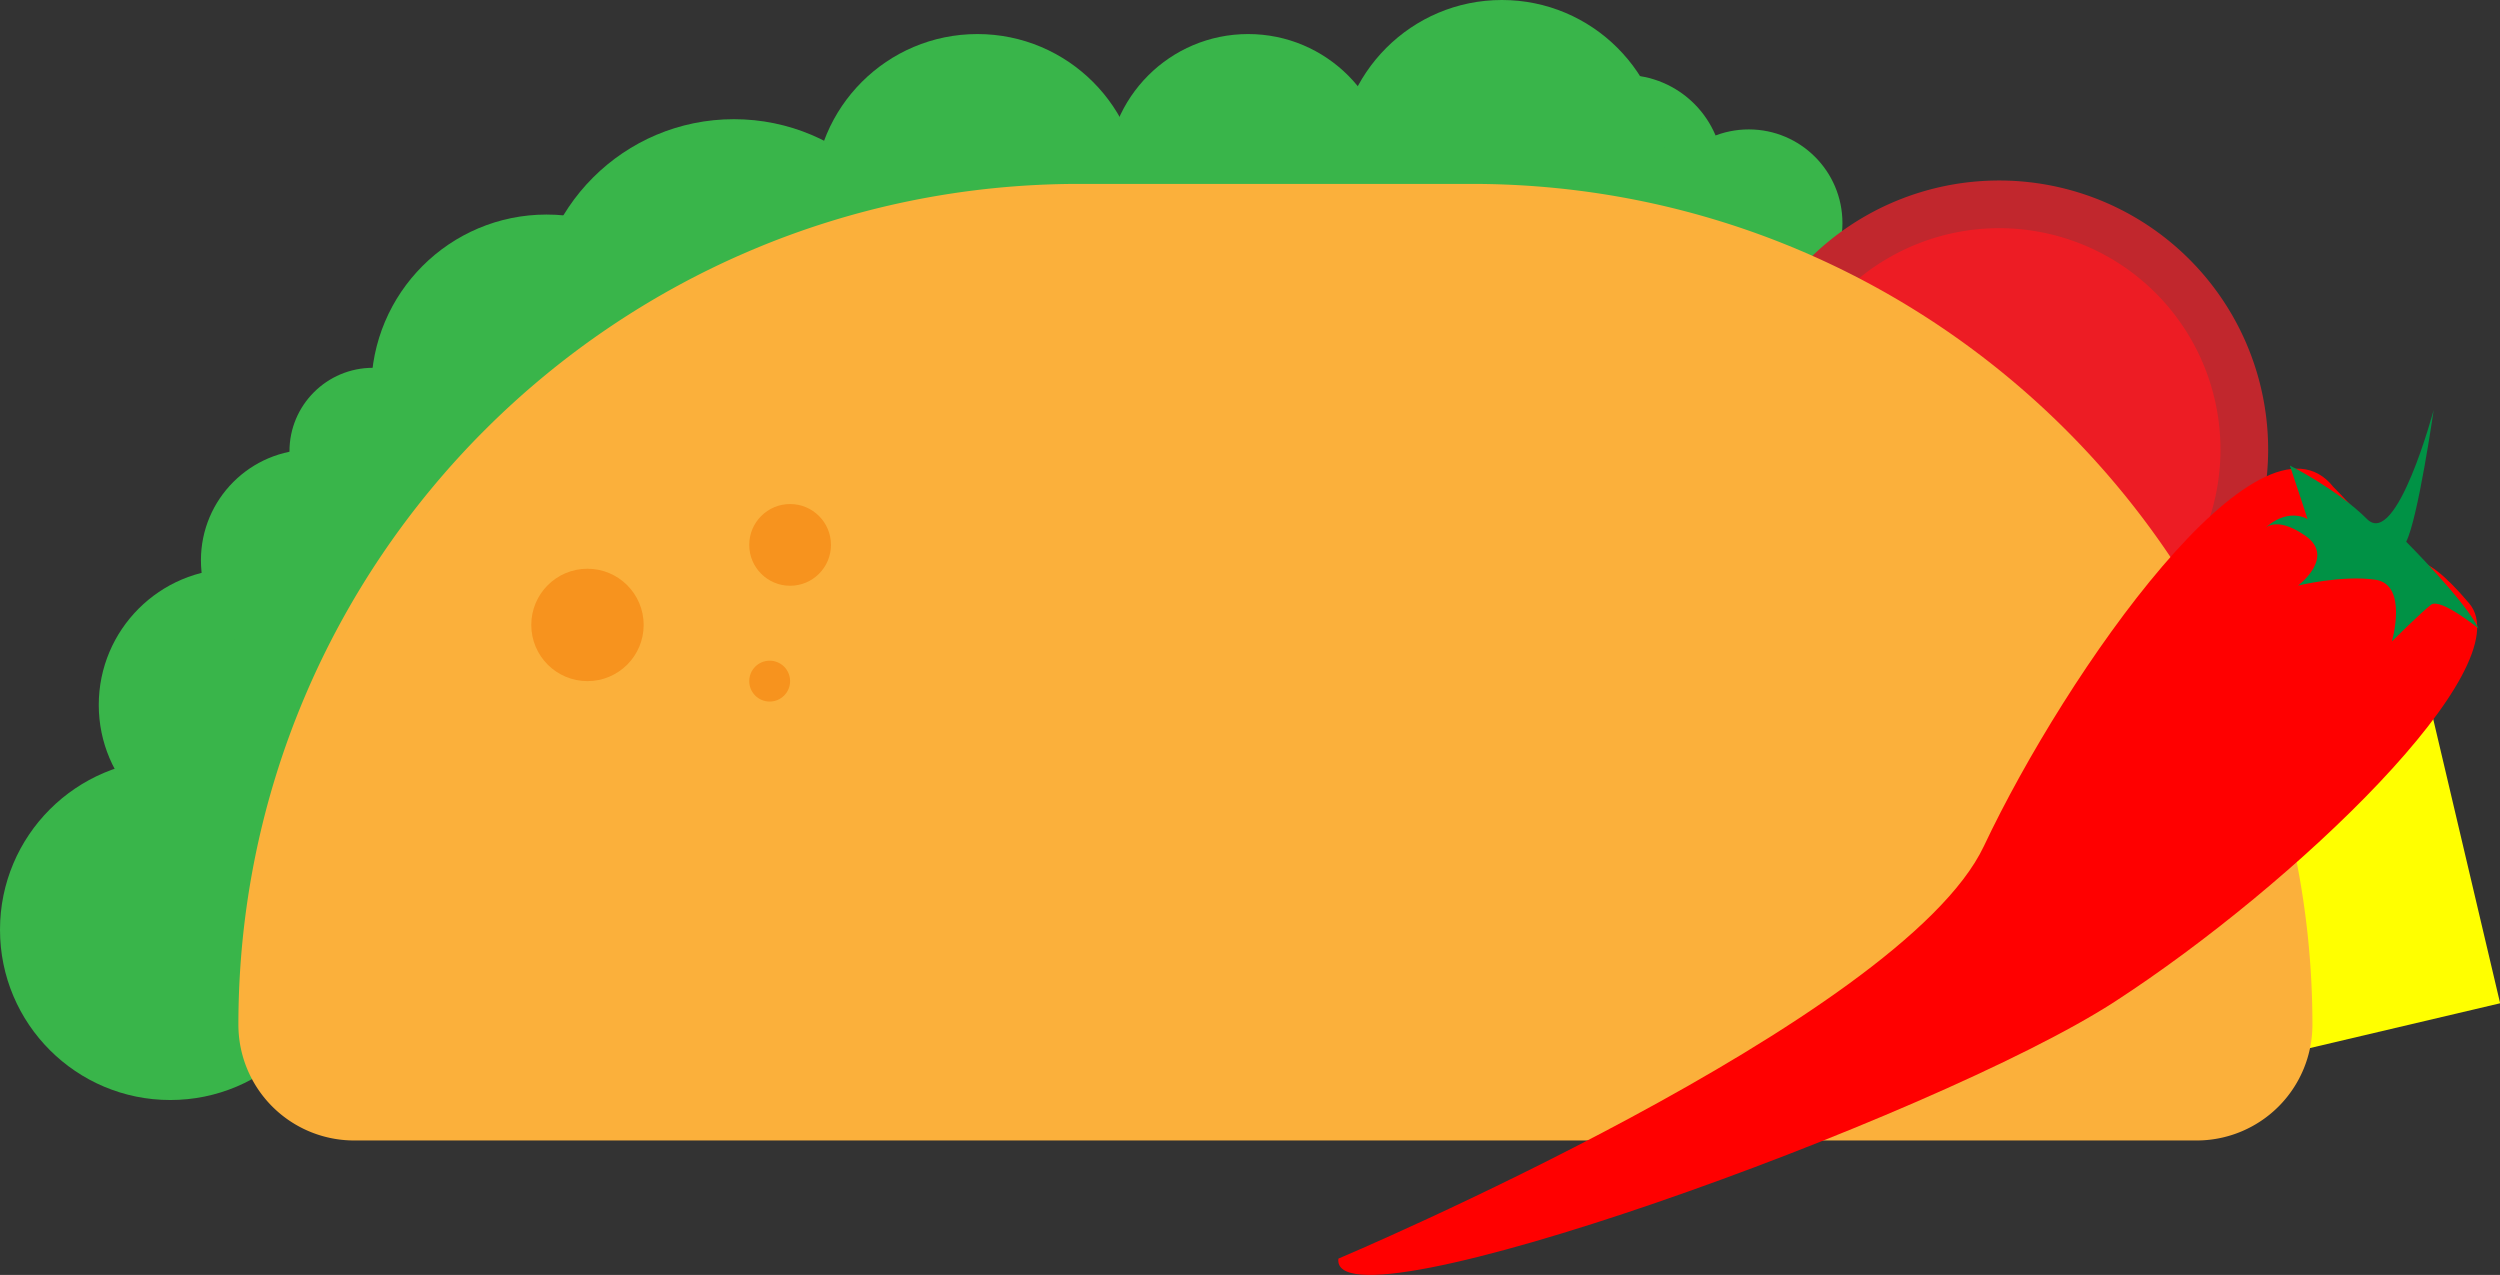 <?xml version="1.0" encoding="UTF-8"?> <svg xmlns="http://www.w3.org/2000/svg" id="Слой_1" data-name="Слой 1" viewBox="0 0 734.08 374.36"><rect x="0" y="0" width="734.08" height="374.36" fill="#333333" stroke="none"/><defs><style>.cls-1{fill:#39b54a;}.cls-2{fill:#ed1c24;}.cls-3{fill:#c1272d;}.cls-4{fill:#ff0;}.cls-5{fill:#fbb03b;}.cls-6{fill:#f7931e;}.cls-7{fill:red;}.cls-8{fill:#009245;}</style></defs><circle class="cls-1" cx="50" cy="273" r="50"></circle><circle class="cls-1" cx="69" cy="207" r="40"></circle><circle class="cls-1" cx="91.5" cy="164.5" r="32.5"></circle><circle class="cls-1" cx="109.5" cy="132.5" r="24.5"></circle><circle class="cls-1" cx="160.5" cy="114.5" r="51.5"></circle><circle class="cls-1" cx="215.5" cy="93.5" r="58.5"></circle><circle class="cls-1" cx="287" cy="58" r="48"></circle><circle class="cls-1" cx="366.5" cy="51.5" r="41.5"></circle><circle class="cls-1" cx="420.5" cy="44.5" r="27.5"></circle><circle class="cls-1" cx="477" cy="51" r="29"></circle><circle class="cls-1" cx="513.5" cy="65.5" r="27.5"></circle><circle class="cls-1" cx="441" cy="48" r="48"></circle><circle class="cls-2" cx="587" cy="132" r="72"></circle><path class="cls-3" d="M1122,286a65,65,0,1,1-65,65,65.08,65.08,0,0,1,65-65m0-14a79,79,0,1,0,79,79,79,79,0,0,0-79-79Z" transform="translate(-535 -219)"></path><rect class="cls-4" x="1104.4" y="383.18" width="130.16" height="174" transform="translate(444.9 1497.3) rotate(-103.25)"></rect><path class="cls-5" d="M1180,553.88H639a34,34,0,0,1-34-34h0C605,383.53,715.53,273,851.88,273H967.13C1103.47,273,1214,383.53,1214,519.88h0A34,34,0,0,1,1180,553.88Z" transform="translate(-535 -219)"></path><circle class="cls-6" cx="172.5" cy="183.5" r="16.5"></circle><circle class="cls-6" cx="232" cy="160" r="12"></circle><circle class="cls-6" cx="226" cy="200" r="6"></circle><path class="cls-7" d="M928,588.57s165.31-69.83,189.54-121.13S1198.78,334.9,1220.16,362c13.54,13.53,8.55,12.82,15.68,18.52s8.55-2.85,24.22,15.68-51.3,82.66-104,116.86S925.16,611.37,928,588.57Z" transform="translate(-535 -219)"></path><path class="cls-8" d="M1207.38,355.7s13.95,7,22.66,15.72,19.57-32.07,19.57-32.07-4.57,31.74-8.07,38.72c0,0,17.42,17.46,21.25,25.49,0,0-11.15-9.09-13.94-7s-11.53,10.8-11.53,10.8,4.9-16.73-4.86-18.14-22.68,1.72-22.68,1.72,11.17-8.36,2.11-14.65-12.21-1.76-12.21-1.76,5.94-6.62,12.91-3.13Z" transform="translate(-535 -219)"></path></svg> 